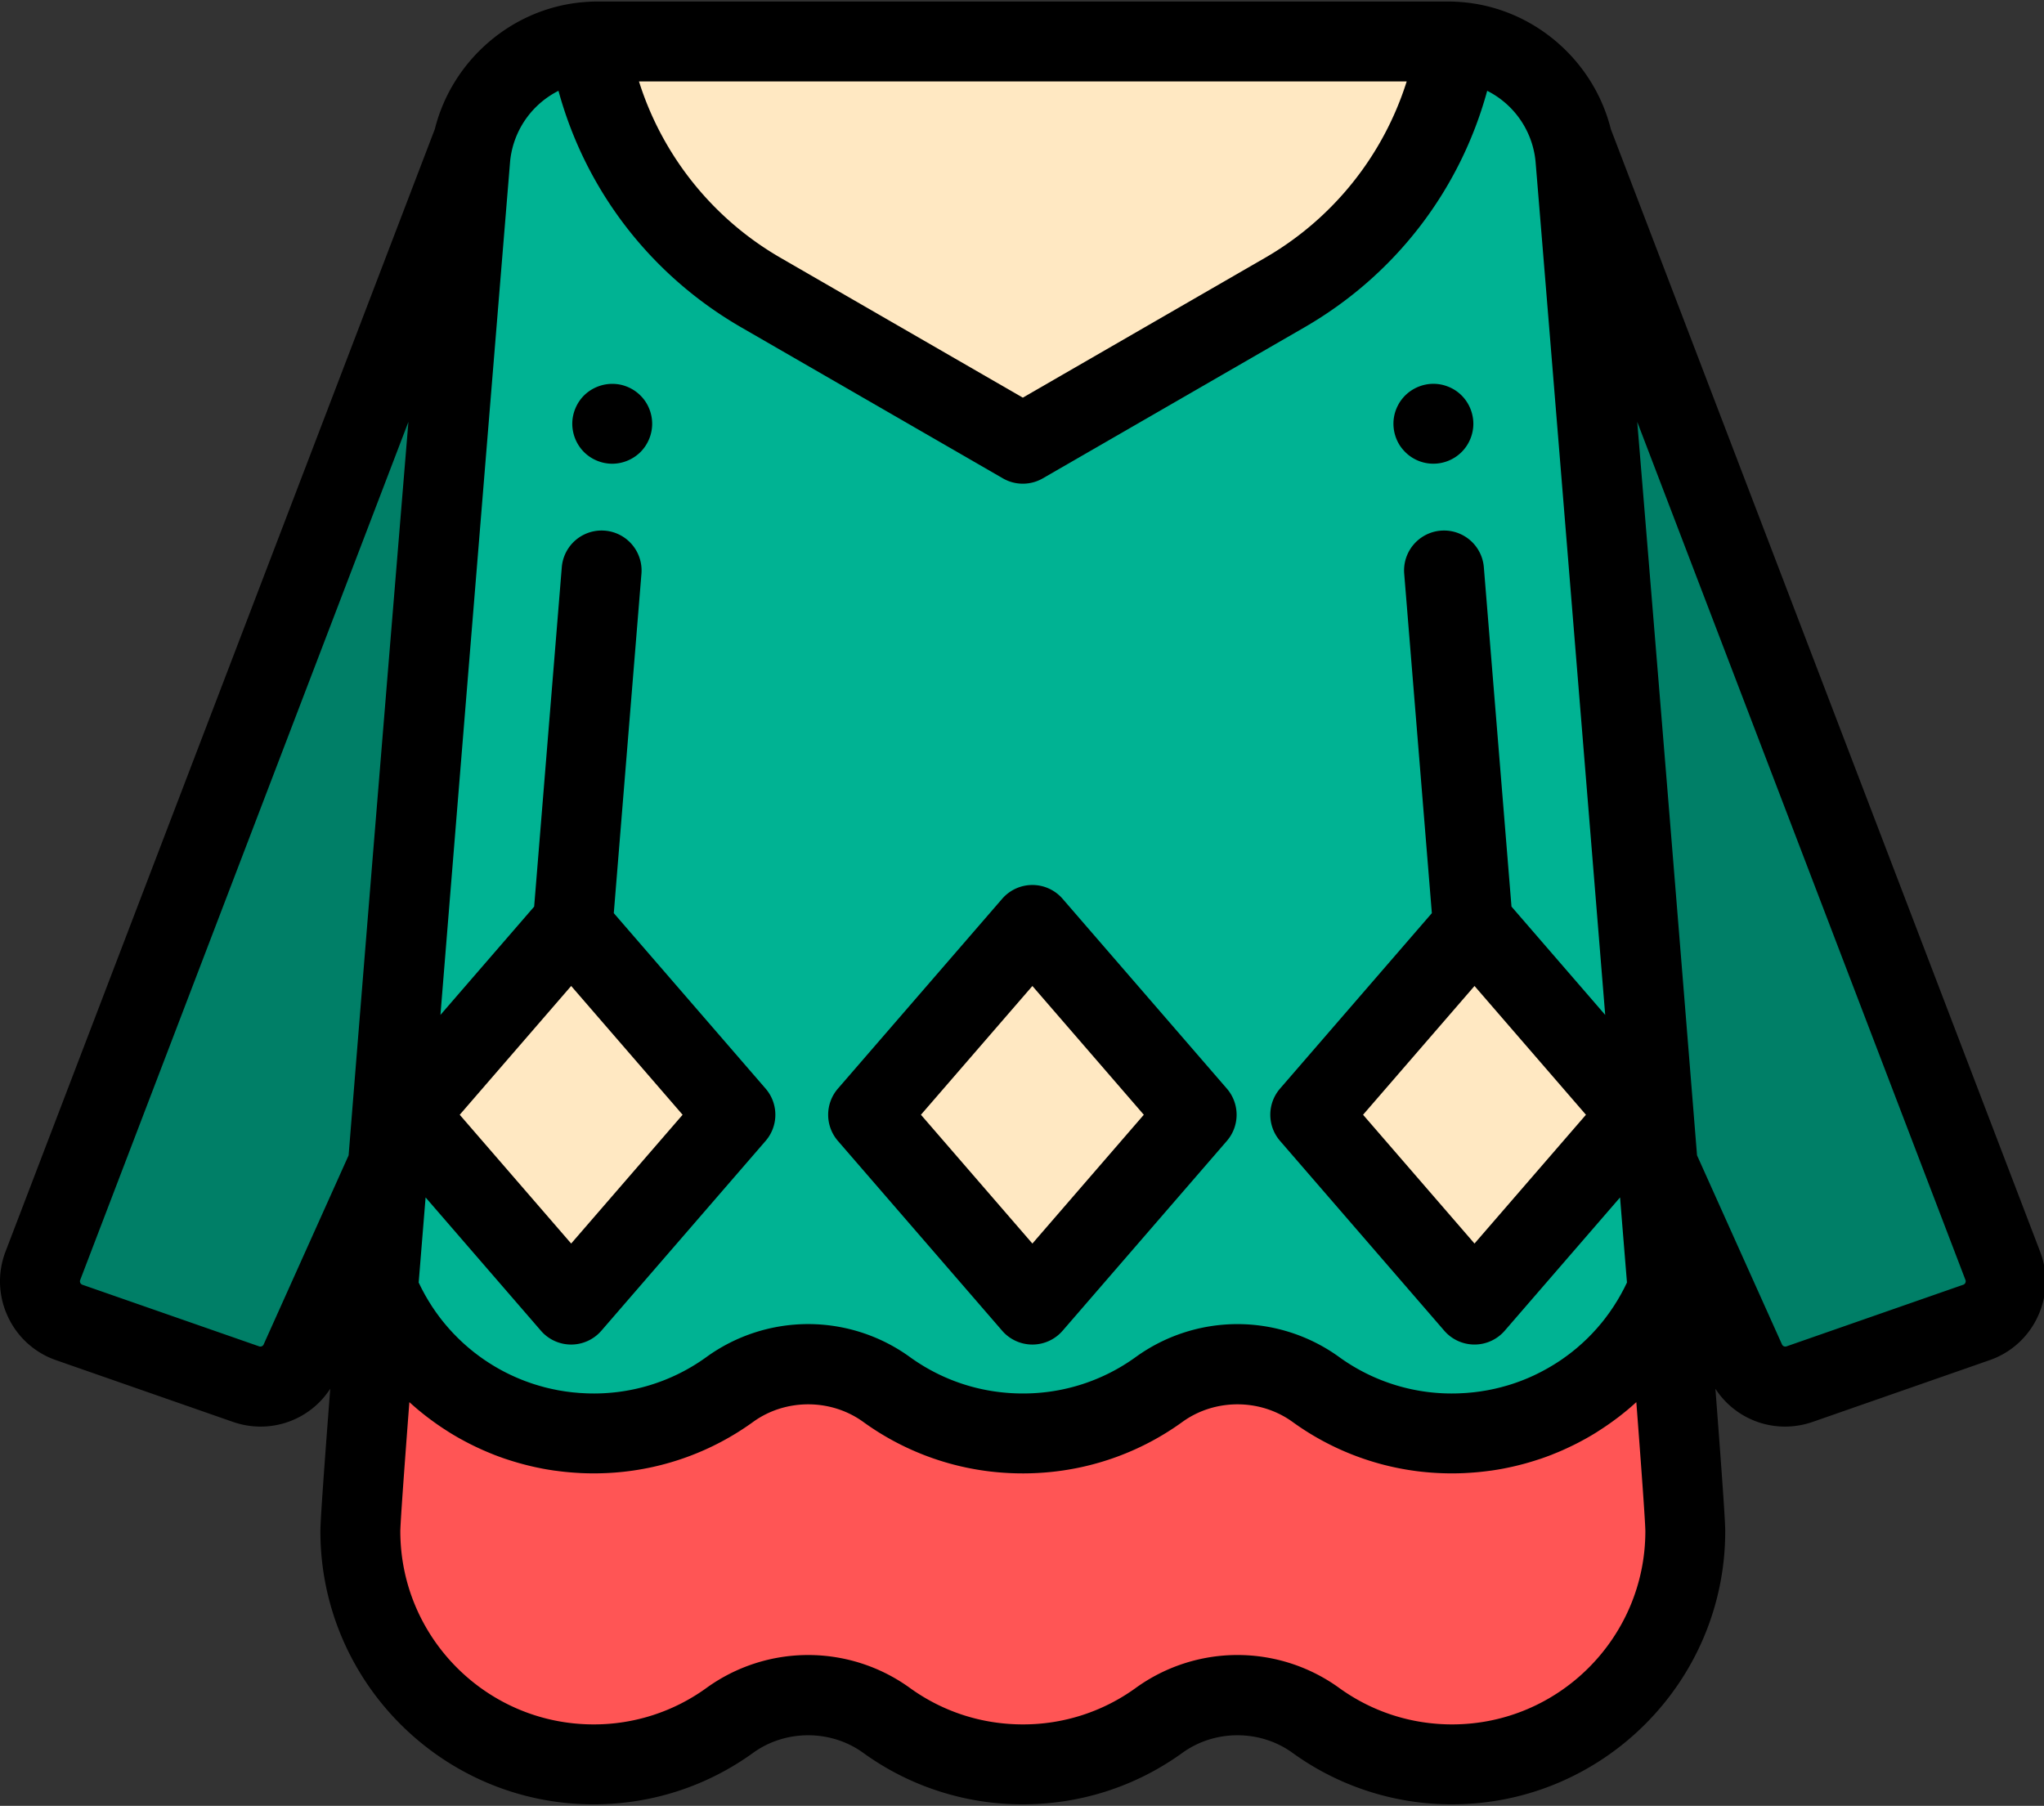 <?xml version="1.0" standalone="no"?><!DOCTYPE svg PUBLIC "-//W3C//DTD SVG 1.1//EN" "http://www.w3.org/Graphics/SVG/1.1/DTD/svg11.dtd"><svg t="1753877500999" class="icon" viewBox="0 0 1159 1024" version="1.1" xmlns="http://www.w3.org/2000/svg" p-id="11363" xmlns:xlink="http://www.w3.org/1999/xlink" width="144.875" height="128"><rect x="0" y="0" width="1159" height="1024" fill="#333333" stroke="none"/><path d="M823.387 812.839c-28.862 0-55.55-9.243-77.28-24.938a76.211 76.211 0 0 0-88.861 0A131.561 131.561 0 0 1 579.965 812.829c-28.862 0-55.55-9.243-77.28-24.938a76.211 76.211 0 0 0-88.861 0 131.561 131.561 0 0 1-77.28 24.938c-55.115 0-102.328-33.738-122.182-81.666-6.044 76.7-10.032 130.021-10.032 137.098 0 73.003 59.193 132.214 132.214 132.214 28.853 0 55.55-9.243 77.28-24.938a76.211 76.211 0 0 1 88.861 0A131.561 131.561 0 0 0 579.965 1000.475c28.853 0 55.55-9.252 77.28-24.938a76.211 76.211 0 0 1 88.852 0 131.561 131.561 0 0 0 77.289 24.938c73.021 0 132.214-59.211 132.214-132.214 0-7.077-3.987-60.398-10.041-137.107-19.846 47.938-67.058 81.675-122.173 81.675z" fill="#FF5555" p-id="11364"></path><path d="M214.36 731.172c19.855 47.929 67.067 81.666 122.182 81.666 28.853 0 55.55-9.243 77.28-24.938a76.211 76.211 0 0 1 88.861 0A131.561 131.561 0 0 0 579.965 812.829c28.853 0 55.55-9.243 77.28-24.938a76.211 76.211 0 0 1 88.861 0 131.561 131.561 0 0 0 77.28 24.938c55.115 0 102.328-33.738 122.182-81.666 0.372 4.748-40.57-499.875-52.287-641.187a72.459 72.459 0 0 0-72.206-66.469H338.844a72.45 72.45 0 0 0-72.206 66.469c-11.699 141.312-52.65 645.936-52.278 641.187z" fill="#00B393" p-id="11365"></path><path d="M266.648 89.985a72.949 72.949 0 0 1 1.477-9.76L24.313 717.733a24.721 24.721 0 0 0 14.952 32.17l100.207 34.943a24.721 24.721 0 0 0 30.693-13.203l49.777-110.8c14.943-186.694 36.637-449.355 46.705-570.857zM1135.616 717.724L891.804 80.225c0.707 3.181 1.205 6.434 1.477 9.76 10.068 121.512 31.762 384.163 46.696 570.857l49.786 110.8a24.721 24.721 0 0 0 30.693 13.212l100.207-34.952a24.721 24.721 0 0 0 14.952-32.17z" fill="#007F67" p-id="11366"></path><path d="M826.105 23.706a200.541 200.541 0 0 1-97.76 142.291L579.965 251.641l-148.371-85.635a200.541 200.541 0 0 1-97.778-142.3c1.667-0.145 3.344-0.181 5.029-0.181h482.232c1.695 0 3.362 0.036 5.029 0.181zM585.393 739.772l-93.157-107.647L585.402 524.487l93.139 107.638z" fill="#FFE8C2" p-id="11367"></path><path d="M585.393 762.427a22.655 22.655 0 0 1-17.136-7.83L475.109 646.951a22.655 22.655 0 0 1 0-29.642l93.148-107.647a22.655 22.655 0 0 1 34.263 0l93.148 107.647a22.655 22.655 0 0 1 0 29.642L602.52 754.597a22.655 22.655 0 0 1-17.127 7.83z m-63.198-130.302l63.198 73.03 63.18-73.03-63.18-73.021-63.198 73.021z" fill="#000000" p-id="11368"></path><path d="M836.073 739.772L742.926 632.125l93.148-107.638 93.139 107.638zM323.856 739.772L230.717 632.125l93.157-107.638 93.139 107.638z" fill="#FFE8C2" p-id="11369"></path><path d="M812.775 262.941a22.519 22.519 0 0 1-16.012-6.642 24.168 24.168 0 0 1-2.836-3.416 22.881 22.881 0 0 1-3.806-12.596 22.292 22.292 0 0 1 1.722-8.654c0.571-1.359 1.269-2.673 2.084-3.924 0.843-1.223 1.794-2.401 2.836-3.444a22.981 22.981 0 0 1 11.581-6.18 22.419 22.419 0 0 1 13.085 1.287 22.202 22.202 0 0 1 7.367 4.893 22.745 22.745 0 0 1 6.18 11.599c0.299 1.45 0.453 2.945 0.453 4.422 0 5.981-2.42 11.799-6.633 16.012a22.709 22.709 0 0 1-16.022 6.642zM347.154 262.96a22.827 22.827 0 0 1-16.022-6.633 22.863 22.863 0 0 1-6.633-16.022 22.546 22.546 0 0 1 1.74-8.672 22.745 22.745 0 0 1 4.893-7.367 22.918 22.918 0 0 1 20.453-6.18 22.827 22.827 0 0 1 14.408 9.633 22.881 22.881 0 0 1 3.806 12.596c0 5.954-2.42 11.799-6.633 16.012a22.999 22.999 0 0 1-11.581 6.18c-1.468 0.299-2.963 0.453-4.44 0.453z" fill="#000000" p-id="11370"></path><path d="M1156.767 709.641L913.381 73.221C903.594 34.037 869.213 4.123 828.054 1.133h-0.1l-0.127-0.018c-0.671-0.054-1.377-0.091-2.075-0.118L824.637 0.924a93.365 93.365 0 0 0-3.543-0.063H338.844c-1.241 0-2.42 0.027-3.552 0.063l-1.115 0.072c-0.707 0.036-1.414 0.063-2.084 0.118l-0.127 0.009h-0.054l-0.036 0.009c-41.159 2.99-75.54 32.895-85.318 72.079L3.154 709.641a46.995 46.995 0 0 0 1.287 36.882 47.004 47.004 0 0 0 27.367 24.775l100.207 34.961a47.874 47.874 0 0 0 15.795 2.691 46.986 46.986 0 0 0 39.447-21.477c-4.848 63.144-5.582 76.845-5.582 80.805 0 85.391 69.478 154.869 154.869 154.869 32.75 0 64.068-10.113 90.538-29.225 18.36-13.258 43.987-13.258 62.346 0a153.709 153.709 0 0 0 90.529 29.216c32.75 0 64.068-10.104 90.547-29.216 18.35-13.258 43.987-13.258 62.346 0a153.718 153.718 0 0 0 90.529 29.216c85.391 0 154.869-69.469 154.869-154.869 0-3.951-0.725-17.662-5.573-80.796a46.986 46.986 0 0 0 39.447 21.477c5.229 0 10.557-0.87 15.795-2.691l100.207-34.961a46.986 46.986 0 0 0 27.358-24.766 46.968 46.968 0 0 0 1.287-36.882zM797.633 46.162a176.98 176.98 0 0 1-80.606 100.207L579.965 225.488l-137.044-79.111a176.98 176.98 0 0 1-80.606-100.207h435.309z m-480.963 5.328c15.405 56.411 52.224 104.439 103.596 134.117l148.38 85.635a22.637 22.637 0 0 0 22.655 0l148.38-85.635c51.381-29.678 88.191-77.706 103.596-134.117a50.239 50.239 0 0 1 26.715 35.26l0.19 0.997c0.227 1.359 0.417 2.719 0.535 4.105 7.376 89.097 26.597 325.233 39.474 483.654l-53.139-61.422-15.677-192.44a22.646 22.646 0 1 0-45.156 3.679l15.677 192.476-86.088 99.5a22.655 22.655 0 0 0 0 29.633l93.139 107.656a22.655 22.655 0 0 0 34.263 0l65.4-75.577 0.933 11.563 2.99 36.674-0.725 1.486-0.825 1.686c-0.335 0.652-0.689 1.296-1.033 1.939-0.281 0.544-0.571 1.087-0.87 1.613-0.362 0.662-0.743 1.305-1.115 1.948l-0.888 1.522-1.241 1.966c-0.29 0.471-0.58 0.942-0.888 1.405-0.453 0.689-0.915 1.359-1.386 2.039-0.281 0.417-0.562 0.843-0.852 1.251-0.571 0.807-1.16 1.595-1.749 2.383-0.199 0.272-0.39 0.544-0.598 0.807-0.797 1.051-1.613 2.084-2.447 3.099-0.181 0.199-0.362 0.399-0.526 0.607-0.671 0.797-1.35 1.604-2.039 2.383l-0.933 1.015c-0.571 0.634-1.142 1.269-1.722 1.876l-1.106 1.124c-0.544 0.562-1.087 1.124-1.658 1.667-0.39 0.39-0.797 0.761-1.196 1.142-0.544 0.517-1.087 1.033-1.649 1.541l-1.278 1.133-1.658 1.45-1.35 1.106-1.676 1.359a103.46 103.46 0 0 1-4.567 3.389c-0.58 0.408-1.151 0.816-1.731 1.205a114.715 114.715 0 0 1-15.17 8.582 102.038 102.038 0 0 1-7.213 3.045 97.742 97.742 0 0 1-5.709 1.994l-1.749 0.544-2.048 0.58-1.758 0.48c-0.689 0.181-1.386 0.344-2.084 0.517-0.589 0.145-1.178 0.29-1.767 0.417l-2.12 0.444c-0.598 0.118-1.178 0.245-1.776 0.353-0.725 0.127-1.45 0.254-2.184 0.362l-1.749 0.29-2.284 0.299c-0.562 0.072-1.124 0.154-1.695 0.208-0.797 0.091-1.604 0.154-2.401 0.227-0.544 0.045-1.078 0.109-1.613 0.145-0.897 0.063-1.794 0.109-2.682 0.145-0.453 0.027-0.906 0.063-1.368 0.072a108.662 108.662 0 0 1-68.091-20.571 98.413 98.413 0 0 0-115.386 0 108.68 108.68 0 0 1-64.023 20.652c-23.162 0-45.301-7.141-64.014-20.661a98.386 98.386 0 0 0-115.386 0 108.68 108.68 0 0 1-68.091 20.58l-1.359-0.072-2.691-0.145-1.613-0.154c-0.797-0.063-1.595-0.127-2.392-0.217-0.571-0.063-1.142-0.145-1.704-0.217-0.761-0.091-1.522-0.181-2.284-0.299l-1.74-0.281-2.193-0.362-1.767-0.362c-0.707-0.145-1.423-0.281-2.13-0.444l-1.767-0.408c-0.698-0.172-1.396-0.335-2.084-0.517l-1.767-0.489a109.985 109.985 0 0 1-5.791-1.776l-1.731-0.616a119.89 119.89 0 0 1-1.966-0.716l-1.722-0.671a110.529 110.529 0 0 1-10.648-4.93 108.336 108.336 0 0 1-8.509-5.029l-1.513-0.997a110.293 110.293 0 0 1-1.722-1.196c-0.489-0.353-0.988-0.698-1.477-1.06-0.562-0.408-1.115-0.825-1.667-1.251-0.48-0.362-0.97-0.725-1.441-1.096l-1.64-1.332-1.377-1.133-1.631-1.414-1.305-1.16c-0.544-0.498-1.087-1.006-1.613-1.513l-1.232-1.178c-0.544-0.526-1.078-1.069-1.604-1.613l-1.16-1.178c-0.553-0.58-1.096-1.178-1.64-1.776l-1.015-1.115a121.865 121.865 0 0 1-1.921-2.238c-0.208-0.254-0.435-0.498-0.634-0.752a111.643 111.643 0 0 1-2.447-3.081l-0.725-0.97-1.631-2.22-0.897-1.314c-0.453-0.662-0.906-1.305-1.341-1.976-0.308-0.471-0.607-0.961-0.906-1.45-0.408-0.634-0.816-1.269-1.214-1.93l-0.906-1.541c-0.372-0.634-0.743-1.269-1.106-1.921l-0.879-1.631c-0.344-0.643-0.689-1.278-1.015-1.921-0.29-0.562-0.562-1.133-0.834-1.695l-0.716-1.486 3.262-40.144 0.662-8.092 65.391 75.577a22.655 22.655 0 0 0 34.272 0l93.139-107.647a22.655 22.655 0 0 0 0-29.642l-86.088-99.5 15.677-192.476a22.655 22.655 0 1 0-45.165-3.679l-15.668 192.449-53.139 61.413a473977.702 473977.702 0 0 1 39.474-483.645c0.118-1.396 0.308-2.764 0.535-4.123l0.181-0.942a50.33 50.33 0 0 1 26.733-35.305z m519.413 507.605l63.189 73.03-63.189 73.021-63.189-73.021 63.189-73.03z m-512.217 0l63.189 73.03-63.189 73.021-63.189-73.021 63.189-73.03z m-174.352 203.259a2.057 2.057 0 0 1-2.574 1.096L46.732 728.517a2.012 2.012 0 0 1-1.205-1.087 1.994 1.994 0 0 1-0.045-1.613l186.105-486.627c-10.385 125.979-23.724 288.714-33.91 415.943l-48.173 107.221z m673.883 215.466c-23.171 0-45.31-7.141-64.023-20.661a98.404 98.404 0 0 0-115.386 0 108.689 108.689 0 0 1-64.014 20.661c-23.171 0-45.31-7.141-64.023-20.661a98.413 98.413 0 0 0-115.377 0 108.689 108.689 0 0 1-64.023 20.661c-60.407 0-109.559-49.152-109.559-109.559 0.018-2.719 0.807-16.629 5.129-73.184 0.136 0.127 0.29 0.245 0.426 0.381 1.577 1.423 3.172 2.809 4.785 4.168l0.915 0.734c1.359 1.115 2.737 2.22 4.132 3.28l1.812 1.359c1.151 0.852 2.311 1.686 3.471 2.51 0.652 0.453 1.296 0.906 1.948 1.341 1.269 0.861 2.537 1.686 3.833 2.51 0.535 0.335 1.051 0.689 1.586 1.015 1.803 1.115 3.625 2.193 5.464 3.226 0.462 0.272 0.933 0.507 1.396 0.761 1.432 0.788 2.864 1.55 4.313 2.293l2.057 1.015a153.618 153.618 0 0 0 10.539 4.694l1.45 0.589c1.994 0.77 3.996 1.504 6.026 2.202l1.713 0.553a155.367 155.367 0 0 0 11.074 3.19l2.12 0.517c1.812 0.426 3.625 0.816 5.455 1.169l0.97 0.199c2.148 0.408 4.313 0.761 6.488 1.078 0.634 0.091 1.278 0.163 1.921 0.245a156.291 156.291 0 0 0 11.717 1.106c0.698 0.036 1.386 0.091 2.084 0.118a158.358 158.358 0 0 0 18.939-0.317 153.509 153.509 0 0 0 78.341-28.754c18.35-13.249 43.987-13.249 62.337 0a153.419 153.419 0 0 0 72.287 28.174 157.37 157.37 0 0 0 30.457 0.58 153.518 153.518 0 0 0 78.341-28.754c18.35-13.249 43.987-13.249 62.337 0a153.428 153.428 0 0 0 72.296 28.174 157.37 157.37 0 0 0 24.984 0.897l2.084-0.118a152.531 152.531 0 0 0 11.717-1.106c0.634-0.082 1.287-0.154 1.921-0.245 2.175-0.317 4.341-0.671 6.488-1.078l0.979-0.199c1.821-0.362 3.643-0.743 5.446-1.169 0.716-0.163 1.423-0.344 2.13-0.517 1.45-0.362 2.891-0.734 4.323-1.133l2.202-0.634c1.522-0.453 3.036-0.924 4.549-1.423l1.704-0.544c2.03-0.698 4.042-1.432 6.035-2.202l1.423-0.589c1.541-0.607 3.063-1.241 4.576-1.903l2.066-0.933c1.314-0.607 2.628-1.223 3.924-1.858l2.048-1.015c1.459-0.743 2.9-1.513 4.341-2.302 0.453-0.254 0.915-0.489 1.359-0.743 1.858-1.042 3.679-2.12 5.482-3.235 0.526-0.326 1.033-0.662 1.55-0.997a156.319 156.319 0 0 0 9.307-6.398l1.767-1.314c1.441-1.096 2.845-2.229 4.25-3.38l0.797-0.643c1.631-1.359 3.244-2.773 4.821-4.205l0.417-0.362c4.323 56.556 5.111 70.457 5.12 73.184-0.018 60.398-49.161 109.55-109.568 109.55z m291.015-250.4a2.012 2.012 0 0 1-1.196 1.087l-100.207 34.943a2.057 2.057 0 0 1-2.574-1.096l-48.173-107.221a196878.2 196878.2 0 0 0-33.91-415.943l186.114 486.627c0.199 0.544 0.181 1.078-0.063 1.604z" fill="#000000" p-id="11371"></path></svg>